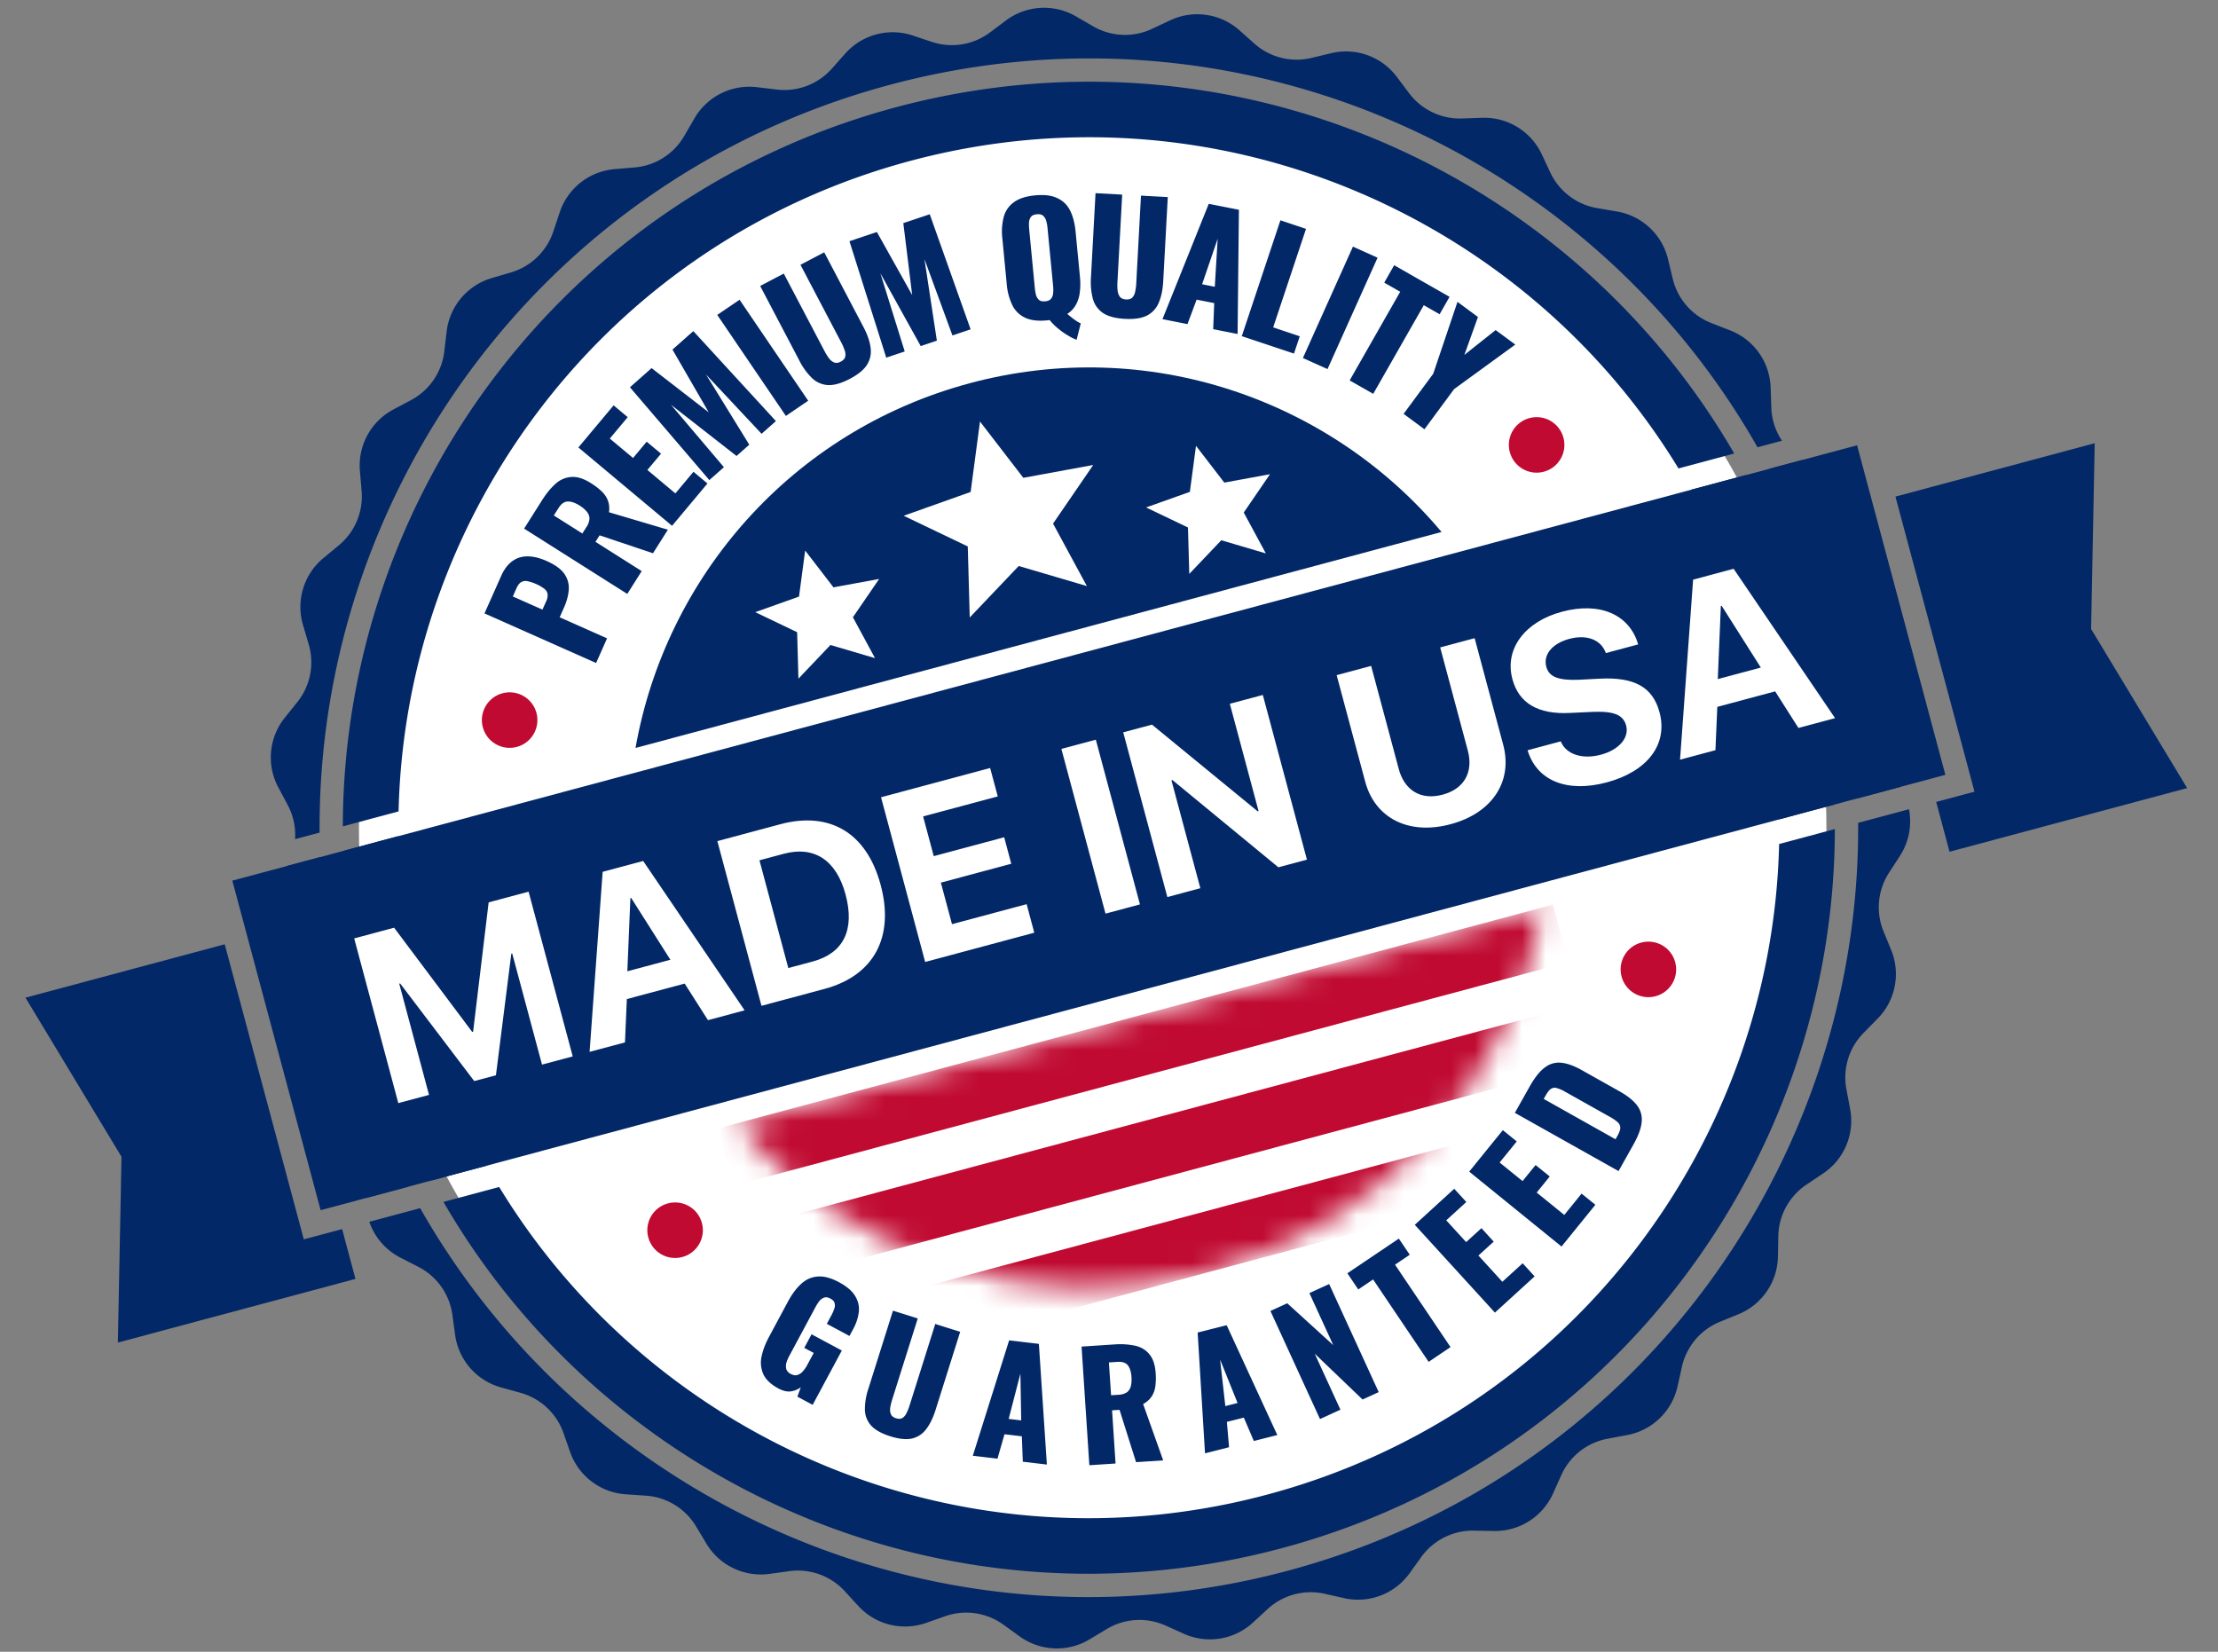 <svg width="94" height="70" fill="none" xmlns="http://www.w3.org/2000/svg"><rect width="100%" height="100%" fill="#808080" stroke="none"/><g clip-path="url(#a)"><circle cx="46.309" cy="35.123" r="31.096" fill="#fff"/><mask id="b" style="mask-type:alpha" maskUnits="userSpaceOnUse" x="31" y="38" width="35" height="17"><path d="m65.358 38.46-34.16 9.153c4.721 5.624 12.435 8.33 19.996 6.305 7.56-2.026 12.887-8.227 14.164-15.458Z" fill="#D9D9D9"/></mask><g mask="url(#b)" fill="#C00A31"><path d="m30.413 47.823 35.403-9.486.653 2.436-35.403 9.486zm1.132 4.223 35.403-9.486.653 2.436-35.403 9.486zm1.133 4.222 35.403-9.486.653 2.436-35.403 9.486z"/></g><path fill-rule="evenodd" clip-rule="evenodd" d="M41.099 16.24c7.56-2.025 15.274.682 19.995 6.305l-34.16 9.153c1.277-7.23 6.604-13.431 14.165-15.457Zm2.27 4.01-1.836-2.386-.397 2.985-2.837 1.009 2.716 1.3.083 3.01 2.076-2.181 2.888.85-1.433-2.647 1.702-2.484-2.962.544Zm7.317-1.357 1.201 1.56 1.936-.356-1.112 1.624.936 1.732-1.888-.557-1.357 1.426-.055-1.967-1.775-.85 1.855-.66.26-1.952Zm-15.363 5.999-1.2-1.56-.26 1.951-1.855.66 1.775.85.055 1.968 1.357-1.426 1.888.556-.936-1.731 1.112-1.624-1.936.356Z" fill="#032867"/><path d="M12.875 52.523 9.524 40.018l-8.445 2.263 4.07 6.742-.154 7.874 10.07-2.698-.566-2.111-1.624.435ZM83.68 33.55l-3.35-12.504 8.445-2.263-.153 7.873 4.07 6.743-10.07 2.698-.565-2.111 1.624-.436Z" fill="#032867"/><path fill-rule="evenodd" clip-rule="evenodd" d="M38.681 1.504a2.69 2.69 0 0 0-2.86.767l-.568.639a2.69 2.69 0 0 1-2.329.885l-.849-.101a2.69 2.69 0 0 0-2.647 1.327L29 5.76a2.69 2.69 0 0 1-2.103 1.336l-.852.072A2.69 2.69 0 0 0 23.72 9l-.27.811a2.69 2.69 0 0 1-1.791 1.732l-.82.242a2.69 2.69 0 0 0-1.91 2.263l-.1.85a2.69 2.69 0 0 1-1.407 2.056l-.754.402a2.69 2.69 0 0 0-1.415 2.602l.072.851a2.69 2.69 0 0 1-.963 2.299l-.658.545a2.69 2.69 0 0 0-.863 2.833l.242.82a2.69 2.69 0 0 1-.48 2.445l-.535.667a2.69 2.69 0 0 0-.275 2.948l.402.754c.24.45.343.95.31 1.443l1.04-.278c-.102-14.48 9.527-27.768 24.166-31.69 14.639-3.923 29.621 2.77 36.773 15.36l1.037-.277a2.69 2.69 0 0 1-.452-1.405l-.029-.854a2.69 2.69 0 0 0-1.712-2.416l-.796-.31a2.69 2.69 0 0 1-1.64-1.877l-.2-.831a2.69 2.69 0 0 0-2.163-2.022l-.843-.144a2.69 2.69 0 0 1-1.983-1.508l-.363-.774a2.69 2.69 0 0 0-2.526-1.545l-.855.029a2.69 2.69 0 0 1-2.246-1.079L59.2 3.26a2.69 2.69 0 0 0-2.785-1.006l-.831.2a2.69 2.69 0 0 1-2.418-.603l-.639-.568a2.69 2.69 0 0 0-2.93-.424l-.774.364a2.69 2.69 0 0 1-2.49-.105l-.74-.428a2.69 2.69 0 0 0-2.956.175l-.685.512a2.69 2.69 0 0 1-2.46.398l-.81-.27Zm-26.855 35.87.346-.677 1.395-.373c.093 2.383.45 4.792 1.094 7.193a32.702 32.702 0 0 0 2.648 6.773l-1.8.483.002-.05.058-.853a2.69 2.69 0 0 0-1.002-2.282l-.667-.534a2.69 2.69 0 0 1-.91-2.819l.228-.823a2.69 2.69 0 0 0-.522-2.437l-.546-.657a2.69 2.69 0 0 1-.324-2.944Zm3.825 14.405a2.69 2.69 0 0 0 1.32 1.52l.76.39a2.69 2.69 0 0 1 1.441 2.033l.115.847a2.69 2.69 0 0 0 1.948 2.23l.824.228a2.69 2.69 0 0 1 1.82 1.702l.283.806a2.69 2.69 0 0 0 2.358 1.793l.852.058a2.69 2.69 0 0 1 2.126 1.3l.44.733a2.69 2.69 0 0 0 2.67 1.282l.846-.116a2.69 2.69 0 0 1 2.344.846l.578.63a2.69 2.69 0 0 0 2.874.717l.806-.283a2.69 2.69 0 0 1 2.466.356l.693.5a2.69 2.69 0 0 0 2.959.126l.733-.44a2.69 2.69 0 0 1 2.487-.148l.78.35a2.69 2.69 0 0 0 2.923-.472l.63-.579a2.69 2.69 0 0 1 2.407-.645l.834.187a2.69 2.69 0 0 0 2.768-1.052l.5-.694a2.69 2.69 0 0 1 2.228-1.116l.854.015a2.69 2.69 0 0 0 2.5-1.588l.35-.78a2.69 2.69 0 0 1 1.958-1.541l.84-.158a2.69 2.69 0 0 0 2.129-2.059l.186-.834a2.69 2.69 0 0 1 1.607-1.904l.791-.324a2.69 2.69 0 0 0 1.671-2.444l.015-.855a2.69 2.69 0 0 1 1.19-2.189l.71-.476A2.69 2.69 0 0 0 78.41 47l-.158-.84a2.69 2.69 0 0 1 .726-2.384l.6-.61a2.69 2.69 0 0 0 .571-2.905l-.324-.791a2.69 2.69 0 0 1 .231-2.481l.465-.718a2.689 2.689 0 0 0 .382-1.976l-2.154.577c.102 14.481-9.526 27.77-24.167 31.694-14.64 3.922-29.623-2.773-36.775-15.365l-2.156.578Zm63.074-17.945 1.799-.482a2.374 2.374 0 0 0-.028-.042l-.477-.71a2.69 2.69 0 0 1-.273-2.477l.31-.796a2.69 2.69 0 0 0-.62-2.896l-.61-.599a2.69 2.69 0 0 1-.766-2.371l.144-.842a2.69 2.69 0 0 0-1.19-2.712l-.639-.413-1.393.374a32.708 32.708 0 0 1 2.649 6.776c.643 2.4 1 4.808 1.094 7.19Z" fill="#032867"/><path fill-rule="evenodd" clip-rule="evenodd" d="M75.405 34.724a29.31 29.31 0 0 0-1.002-7.217 29.31 29.31 0 0 0-2.74-6.75l2.34-.627a31.697 31.697 0 0 1 2.674 6.768 31.7 31.7 0 0 1 1.069 7.198l-2.34.628Zm-54.249 15.58c6.58 10.811 19.718 16.474 32.561 13.033 12.844-3.442 21.39-14.915 21.683-27.568l2.362-.633c-.017 13.942-9.326 26.694-23.435 30.474-14.11 3.781-28.548-2.608-35.533-14.673l2.362-.633Zm-.527-.903a29.306 29.306 0 0 1-2.74-6.75 29.308 29.308 0 0 1-1.003-7.217l-2.34.627a31.7 31.7 0 0 0 1.068 7.199 31.699 31.699 0 0 0 2.674 6.768l2.34-.627ZM38.574 6.82c-12.843 3.442-21.39 14.915-21.682 27.567l-2.362.633c.017-13.94 9.326-26.693 23.435-30.473C52.074.768 66.512 7.156 73.497 19.22l-2.362.633C64.555 9.043 51.417 3.38 38.575 6.82Z" fill="#032867"/><path d="m9.846 37.321 68.858-18.45 3.742 13.966-68.858 18.45-3.742-13.966Z" fill="#032867"/><path d="m24.272 44.77-1.301.348-1.263-4.711-.038.01-.652 5.152-.92.246-3.14-4.136-.038.01 1.262 4.712-1.301.349-1.87-6.98 1.692-.454 3.31 4.417.038-.01.658-5.48 1.693-.454 1.87 6.98Zm5.732-1.536-.986-1.55-2.452.656-.079 1.836-1.5.402.554-7.63 1.717-.46 4.299 6.33-1.553.416Zm-3.288-5.17-.129 3.099 1.824-.489-1.661-2.619-.034.01Zm3.686-2.418 2.666-.715c2.094-.56 3.662.357 4.255 2.572.594 2.216-.29 3.847-2.385 4.408l-2.666.715-1.87-6.98Zm1.784.813 1.223 4.566 1.03-.276c1.307-.35 1.8-1.333 1.396-2.842-.392-1.46-1.332-2.07-2.619-1.724l-1.03.276Zm11.324 1.86.323 1.209-4.624 1.24-1.87-6.98 4.624-1.24.323 1.204-3.164.848.451 1.683 2.985-.8.3 1.123-2.984.8.472 1.76 3.163-.847Zm4.802.009-1.46.391-1.87-6.98 1.46-.391 1.87 6.98Zm2.559-.686-1.398.375-1.87-6.98 1.219-.327 4.479 3.673.038-.01-1.218-4.547 1.398-.374 1.87 6.98-1.21.324-4.489-3.697-.043.012 1.224 4.571Zm7.239-9.42 1.17 4.367c.24.895.924 1.34 1.862 1.088.933-.25 1.304-.977 1.064-1.872l-1.17-4.367 1.46-.392 1.21 4.513c.412 1.538-.443 2.893-2.228 3.37-1.79.48-3.208-.265-3.62-1.803l-1.21-4.513 1.461-.391Zm6.629 3.574 1.407-.378c.222.558.923.775 1.697.567.779-.209 1.211-.724 1.074-1.236-.122-.455-.523-.617-1.415-.58l-.963.045c-1.36.07-2.17-.414-2.443-1.435-.344-1.286.54-2.436 2.098-2.853 1.625-.436 2.87.128 3.232 1.384l-1.369.367c-.206-.578-.82-.797-1.55-.601-.72.193-1.113.666-.974 1.183.115.431.519.582 1.371.55l.895-.047c1.478-.075 2.248.362 2.533 1.426.363 1.354-.505 2.505-2.237 2.969-1.679.45-2.962-.062-3.356-1.361Zm11.479-.946-.986-1.55-2.452.657-.079 1.836-1.5.402.554-7.63 1.717-.46 4.299 6.33-1.553.416Zm-3.288-5.169-.129 3.099 1.824-.489-1.661-2.619-.034.01Z" fill="#fff"/><path d="m25.263 28.098-4.73-2.102.707-1.588c.126-.284.285-.494.475-.628.186-.136.402-.203.648-.201.243 0 .51.066.802.195.366.163.619.348.76.555.137.206.197.428.179.667-.018.24-.084.487-.198.744l-.187.42 2.008.893-.464 1.045Zm-2.274-2.262.156-.35a.553.553 0 0 0 .06-.323.357.357 0 0 0-.153-.222 1.647 1.647 0 0 0-.34-.194 1.64 1.64 0 0 0-.33-.11.384.384 0 0 0-.276.023c-.083.042-.157.133-.219.273l-.153.345 1.255.558Zm3.596-.666-4.373-2.767.761-1.204c.187-.295.381-.53.582-.705a1.08 1.08 0 0 1 .67-.28c.242-.018.517.07.823.264.18.113.33.23.453.347.122.117.21.249.264.394.053.14.069.303.046.49l2.495.74-.632.998-2.263-.76-.175.276 1.96 1.24-.611.967Zm-1.905-2.56.171-.27a.717.717 0 0 0 .131-.363.458.458 0 0 0-.111-.29 1.213 1.213 0 0 0-.304-.26c-.187-.118-.355-.176-.502-.174-.148.003-.28.095-.396.28l-.198.312 1.21.765Zm3.802-.327-3.97-3.32 1.493-1.784.598.5-.759.907.985.824.578-.691.608.508-.578.69 1.186.993.767-.916.593.496-1.5 1.793Zm1.581-1.937-3.366-3.933.918-.813 2.422 1.875-1.537-2.66.884-.783 3.5 3.814-.608.538-2.355-2.514 1.834 2.976-.54.478-2.78-2.172 2.245 2.647-.617.547Zm3.243-2.72-2.908-4.28.946-.643 2.908 4.28-.946.643Zm2.71-1.571c-.35.185-.655.273-.915.265a1.063 1.063 0 0 1-.677-.287 2.759 2.759 0 0 1-.547-.752l-1.66-3.162 1-.525 1.742 3.314c.05.094.106.184.17.27a.544.544 0 0 0 .219.182c.084.033.18.021.285-.034.11-.058.172-.13.19-.215a.5.5 0 0 0-.032-.28 2.017 2.017 0 0 0-.125-.294l-1.742-3.315 1.007-.529 1.661 3.162c.169.32.27.614.304.88.035.26-.014.5-.149.72-.136.216-.38.416-.73.6Zm1.544-.898L36 10.222l1.163-.39 1.496 2.672-.376-3.048 1.12-.376 1.732 4.877-.77.259-1.186-3.235.526 3.456-.684.23-1.71-3.086 1.032 3.314-.782.262Zm8.067-.757a1.965 1.965 0 0 1-.357-.177 3.067 3.067 0 0 1-.427-.3 2.51 2.51 0 0 1-.362-.363.212.212 0 0 1-.05.012l-.057.005c-.386.037-.698-.001-.936-.115a1.143 1.143 0 0 1-.54-.539 2.553 2.553 0 0 1-.233-.895l-.184-1.914a2.518 2.518 0 0 1 .058-.924c.074-.26.217-.466.429-.619.211-.157.51-.254.896-.291.39-.038.704 0 .942.115.241.109.423.284.544.525.122.24.2.539.234.895l.184 1.914c.024.242.021.463-.007.662a1.37 1.37 0 0 1-.167.53 1.05 1.05 0 0 1-.361.381c.06.054.123.106.188.155.065.054.13.101.193.142.065.045.128.08.19.104l-.177.697Zm-1.331-1.63c.119-.012.203-.05.252-.115a.446.446 0 0 0 .086-.239 1.6 1.6 0 0 0-.002-.289l-.239-2.48a1.54 1.54 0 0 0-.053-.283.447.447 0 0 0-.13-.219c-.06-.054-.15-.075-.269-.064-.119.011-.203.05-.252.114a.478.478 0 0 0-.08.239c-.004.09-.001.186.009.288l.238 2.48c.01.098.025.192.047.284a.476.476 0 0 0 .124.22c.06.054.15.075.269.064Zm3.381.743c-.396-.021-.703-.102-.922-.241a1.063 1.063 0 0 1-.434-.593 2.76 2.76 0 0 1-.085-.926l.193-3.567 1.13.062-.203 3.738a2.02 2.02 0 0 0 .008.32.544.544 0 0 0 .095.268c.055.071.143.11.262.116.123.007.215-.022.274-.087a.5.5 0 0 0 .116-.256 2.02 2.02 0 0 0 .043-.318l.201-3.738 1.136.061-.193 3.566c-.02.362-.083.665-.19.911a1.064 1.064 0 0 1-.496.543c-.228.116-.54.163-.935.141Zm1.589.013 1.962-4.888 1.278.252-.056 5.264-1.034-.204.043-1.105-.746-.147-.387 1.037-1.06-.21Zm1.68-1.48.538.107.122-2.034-.66 1.928Zm1.682 2.2 1.637-4.91 1.085.363-1.392 4.175 1.127.377-.245.733-2.212-.738Zm2.59.926 2.12-4.72 1.044.469-2.121 4.72-1.043-.469Zm1.982.949 2.142-3.757-.677-.386.42-.738 2.348 1.339-.42.738-.672-.383-2.143 3.757-.999-.57Zm2.285 1.419 1.257-1.702 1.027-3.046.868.642-.576 1.607 1.326-1.053.833.615-2.595 1.888-1.256 1.701-.884-.653Z" fill="#032867"/><circle cx="21.599" cy="30.517" r="1.177" transform="rotate(-15 21.599 30.517)" fill="#C00A31"/><circle cx="28.611" cy="52.136" r="1.177" transform="rotate(-15 28.611 52.136)" fill="#C00A31"/><circle cx="65.123" cy="18.855" r="1.177" transform="rotate(-15 65.123 18.855)" fill="#C00A31"/><circle cx="69.86" cy="41.083" r="1.177" transform="rotate(-15 69.86 41.083)" fill="#C00A31"/><path d="M32.986 58.84c-.307-.164-.515-.359-.626-.582a1.198 1.198 0 0 1-.09-.74c.053-.274.16-.562.323-.865l.8-1.491c.169-.314.355-.565.56-.752.203-.187.435-.29.696-.311.266-.022.567.057.903.238.329.176.557.37.684.579.132.212.186.436.162.673a2 2 0 0 1-.244.744l-.153.285-.96-.515.195-.362a1.67 1.67 0 0 0 .119-.274.368.368 0 0 0 .015-.24c-.016-.074-.075-.139-.178-.194-.106-.057-.198-.069-.277-.036a.478.478 0 0 0-.205.159 2.312 2.312 0 0 0-.158.254l-1.103 2.055a1.549 1.549 0 0 0-.123.294.539.539 0 0 0-.002.268.37.37 0 0 0 .19.2c.102.055.195.07.28.044a.509.509 0 0 0 .229-.152 1.3 1.3 0 0 0 .183-.262l.28-.52-.4-.215.308-.576 1.283.689-1.236 2.302-.647-.347.143-.397a.928.928 0 0 1-.426.174c-.156.02-.331-.022-.525-.126Zm4.746 2.03c-.368-.116-.638-.266-.81-.45a1.035 1.035 0 0 1-.267-.665 2.69 2.69 0 0 1 .145-.894l1.045-3.316 1.05.33-1.096 3.477c-.03.1-.054.2-.07.304a.529.529 0 0 0 .025.275c.035.081.108.139.219.174.115.036.208.03.28-.016a.488.488 0 0 0 .17-.214c.048-.094.087-.19.118-.289l1.096-3.477 1.056.333-1.045 3.317c-.107.336-.24.607-.4.813a1.034 1.034 0 0 1-.6.392c-.243.053-.549.022-.916-.094Zm3.496.825 1.54-4.892 1.26.15.339 5.114-1.02-.12-.041-1.077-.735-.087-.298 1.036-1.045-.124Zm1.52-1.562.531.063-.034-1.983-.497 1.92Zm3.419 1.963-.33-5.028 1.384-.091a3.09 3.09 0 0 1 .888.054c.254.058.455.18.604.365.153.181.242.448.265.8a2.77 2.77 0 0 1-.014.555 1.032 1.032 0 0 1-.158.434.995.995 0 0 1-.36.317l.85 2.388-1.149.076-.7-2.217-.317.02.148 2.254-1.111.073Zm.92-2.966.311-.02a.699.699 0 0 0 .361-.105.445.445 0 0 0 .164-.254c.03-.11.04-.24.03-.389-.013-.215-.064-.38-.15-.495-.087-.114-.235-.165-.447-.151l-.36.024.092 1.39Zm3.982 2.46-.312-5.118 1.23-.31 2.146 4.655-.995.251-.424-.99-.718.181.092 1.074-1.02.258Zm.861-2 .519-.132-.741-1.84.222 1.971Zm4.012.549-2.1-4.58.712-.327 1.95 1.774-1.011-2.205.837-.384 2.1 4.58-.684.314-2.028-1.944 1.09 2.375-.866.397Zm4.605-2.424-2.354-3.492-.629.424-.462-.686 2.182-1.47.462.685-.624.421 2.353 3.493-.928.625Zm2.809-2.087-3.397-3.721 1.672-1.527.512.56-.85.777.843.923.648-.591.52.57-.648.59 1.015 1.112.86-.784.507.556-1.682 1.535Zm2.822-2.8-3.913-3.175 1.426-1.758.59.478-.726.894.971.787.553-.68.6.485-.553.681 1.169.949.733-.904.584.474-1.434 1.769Zm2.416-3.198-4.393-2.468.625-1.112c.215-.383.431-.654.649-.813a.955.955 0 0 1 .703-.197c.251.027.54.132.865.315l1.594.896c.33.184.575.379.735.584a.979.979 0 0 1 .203.706c-.02.264-.137.586-.35.966l-.63 1.123Zm-.127-1.349.085-.152c.084-.148.122-.267.115-.356a.318.318 0 0 0-.128-.23 1.874 1.874 0 0 0-.31-.21l-1.915-1.075a1.416 1.416 0 0 0-.333-.144.288.288 0 0 0-.243.027c-.073.045-.15.14-.231.284l-.083.147 3.043 1.71Z" fill="#032867"/></g><defs><clipPath id="a"><path fill="#fff" d="M0 0h94v70H0z"/></clipPath></defs></svg>